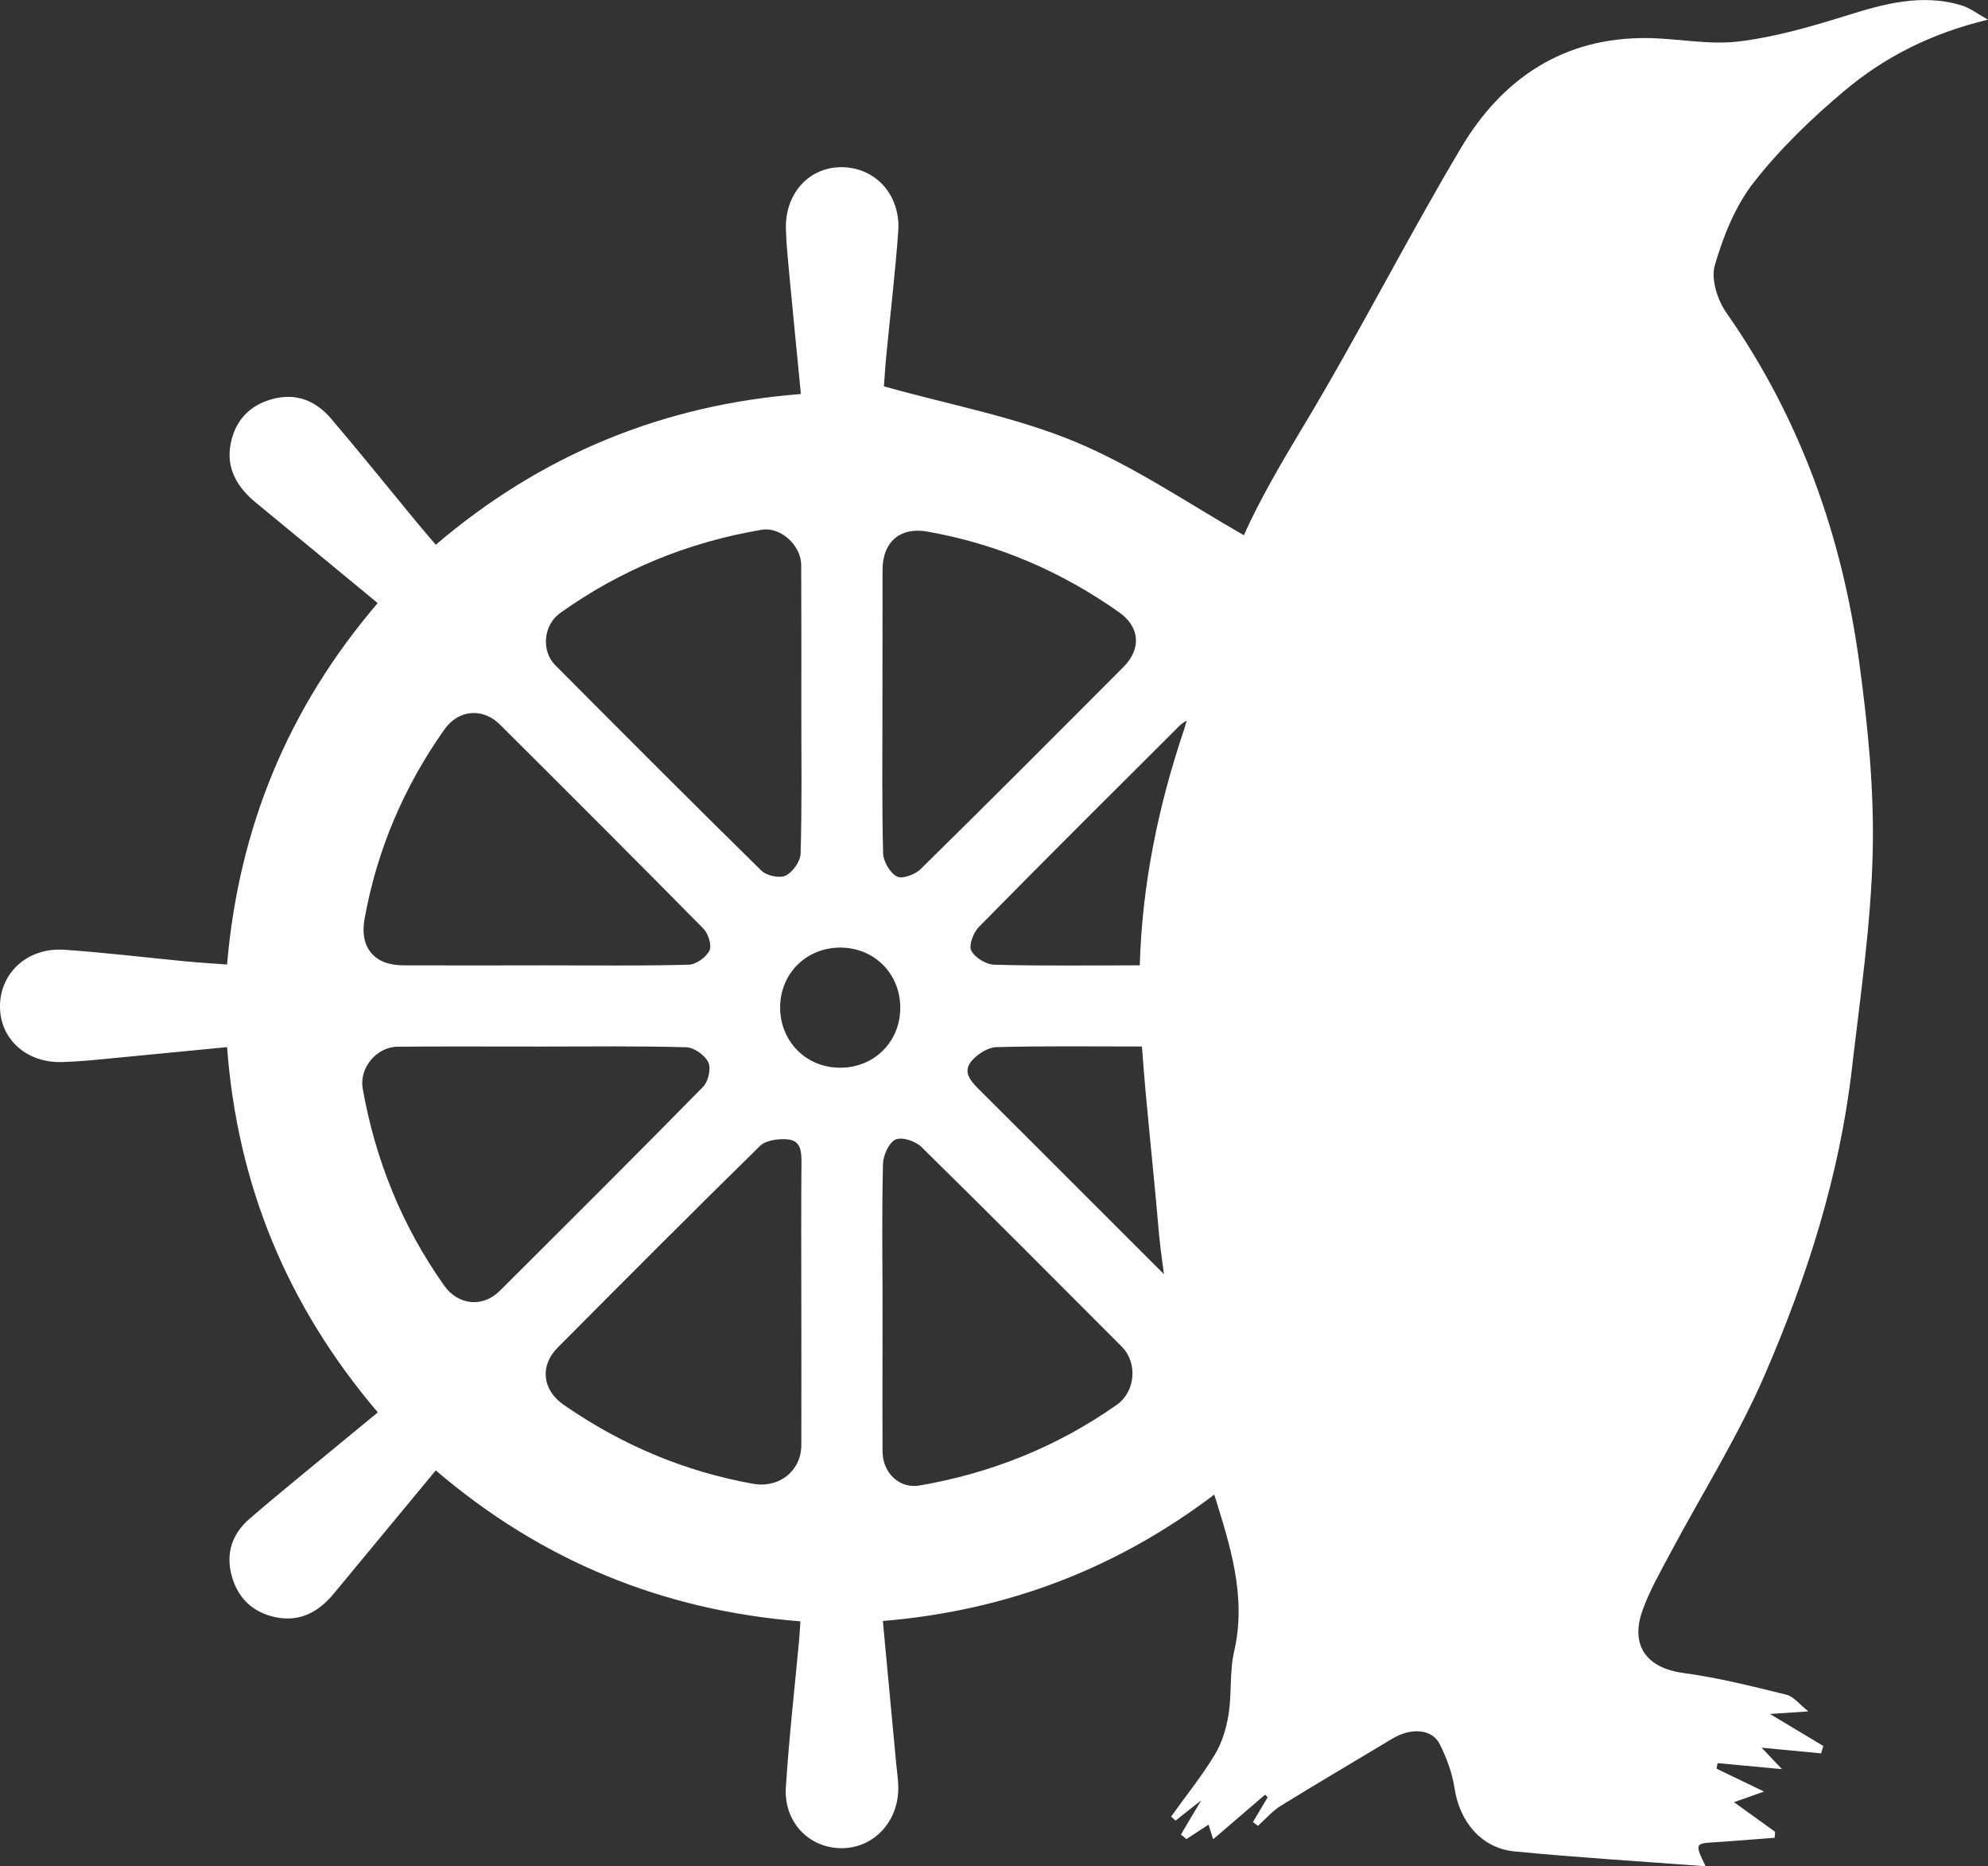 <?xml version="1.0" encoding="utf-8"?>
<!-- Generator: Adobe Illustrator 16.0.0, SVG Export Plug-In . SVG Version: 6.00 Build 0)  -->
<!DOCTYPE svg PUBLIC "-//W3C//DTD SVG 1.1//EN" "http://www.w3.org/Graphics/SVG/1.1/DTD/svg11.dtd">
<svg version="1.1" id="Capa_1" xmlns="http://www.w3.org/2000/svg" xmlns:xlink="http://www.w3.org/1999/xlink" x="0px" y="0px"
	 width="31.966px" height="30px" viewBox="0 0 31.966 30" enable-background="new 0 0 31.966 30" xml:space="preserve">
<rect x="0" y="0" width="31.966" height="30" fill="#333333" stroke="none"/>
<path id="XMLID_812_" fill="#FFFFFF" d="M27.757,5.024c-0.144-0.205-0.248-0.542-0.183-0.762c0.136-0.467,0.33-0.953,0.627-1.332
	c0.423-0.54,0.93-1.028,1.457-1.471c0.643-0.54,1.388-0.922,2.308-1.143c-0.173-0.096-0.293-0.191-0.43-0.231
	c-0.647-0.194-1.259-0.019-1.876,0.175c-0.558,0.173-1.129,0.338-1.707,0.407c-0.479,0.057-0.974-0.049-1.462-0.055
	c-1.353-0.016-2.338,0.652-3,1.767c-0.874,1.468-1.646,2.997-2.527,4.461C20.617,7.419,20.274,7.996,20,8.604
	c-0.923-0.53-1.776-1.112-2.708-1.501c-0.967-0.402-2.02-0.595-3.079-0.892c0.009-0.117,0.021-0.324,0.042-0.531
	c0.063-0.651,0.141-1.302,0.188-1.956c0.042-0.581-0.352-1.021-0.888-1.036c-0.535-0.015-0.935,0.413-0.918,0.998
	c0.007,0.263,0.037,0.523,0.06,0.784c0.058,0.611,0.118,1.22,0.181,1.864c-2.23,0.173-4.18,0.981-5.871,2.423
	C6.885,8.614,6.792,8.506,6.7,8.395C6.242,7.84,5.791,7.278,5.323,6.729c-0.248-0.29-0.564-0.419-0.951-0.312
	C4.01,6.517,3.785,6.761,3.711,7.123C3.628,7.527,3.813,7.832,4.116,8.082c0.647,0.531,1.293,1.065,1.957,1.613
	c-1.438,1.68-2.234,3.61-2.422,5.81c-0.245-0.019-0.453-0.03-0.659-0.05c-0.652-0.063-1.303-0.142-1.957-0.187
	C0.456,15.227,0.013,15.624,0,16.156c-0.013,0.536,0.417,0.935,1,0.917c0.261-0.007,0.522-0.034,0.784-0.059
	c0.611-0.058,1.22-0.118,1.867-0.181c0.167,2.222,0.969,4.162,2.424,5.872C5.878,22.868,5.717,23,5.555,23.133
	c-0.514,0.426-1.036,0.845-1.541,1.281c-0.28,0.24-0.389,0.557-0.287,0.922c0.099,0.361,0.345,0.587,0.705,0.662
	c0.387,0.079,0.689-0.082,0.933-0.377c0.541-0.654,1.082-1.309,1.642-1.984c1.7,1.455,3.654,2.252,5.863,2.427
	c-0.009,0.128-0.012,0.205-0.019,0.283c-0.074,0.796-0.164,1.59-0.215,2.387c-0.035,0.56,0.377,0.978,0.899,0.977
	c0.519-0.003,0.916-0.431,0.909-0.982c-0.002-0.131-0.023-0.261-0.035-0.392c-0.069-0.751-0.141-1.503-0.213-2.279
	c2.012-0.167,3.772-0.852,5.329-2.032c0.252,0.815,0.525,1.635,0.319,2.524c-0.076,0.326-0.035,0.679-0.09,1.012
	c-0.035,0.225-0.106,0.458-0.224,0.65c-0.208,0.345-0.465,0.661-0.699,0.99c0.023,0.021,0.049,0.044,0.072,0.065
	c0.125-0.1,0.25-0.199,0.412-0.325c-0.127,0.211-0.227,0.38-0.326,0.549c0.028,0.023,0.058,0.05,0.088,0.073
	c0.118-0.077,0.236-0.154,0.356-0.232c0.023,0.073,0.046,0.147,0.074,0.235c0.299-0.256,0.567-0.487,0.835-0.717
	c0.014,0.014,0.027,0.027,0.042,0.041c-0.079,0.133-0.16,0.268-0.238,0.4c0.028,0.02,0.053,0.039,0.081,0.06
	c0.123-0.109,0.233-0.24,0.372-0.325c0.593-0.366,1.19-0.715,1.787-1.075c0.301-0.182,0.639-0.161,0.764,0.086
	c0.111,0.222,0.201,0.465,0.238,0.709c0.081,0.538,0.431,0.963,0.962,1.016c1.007,0.098,2.015,0.159,3.076,0.239
	c-0.176-0.356-0.166-0.367,0.118-0.384c0.331-0.021,0.662-0.05,0.992-0.074c0.003-0.032,0.005-0.064,0.007-0.096
	c-0.205-0.147-0.409-0.295-0.661-0.476c0.176-0.063,0.296-0.104,0.483-0.171c-0.289-0.14-0.527-0.254-0.764-0.368
	c0.005-0.029,0.012-0.059,0.017-0.089c0.328,0.031,0.657,0.062,1.036,0.097c-0.113-0.119-0.189-0.2-0.328-0.345
	c0.377,0.036,0.668,0.064,0.957,0.091c0.012-0.04,0.023-0.08,0.035-0.119c-0.255-0.153-0.509-0.306-0.858-0.514
	c0.245-0.017,0.391-0.025,0.618-0.042c-0.148-0.116-0.238-0.24-0.354-0.268c-0.546-0.134-1.094-0.273-1.649-0.348
	c-0.592-0.077-0.869-0.436-0.663-1.011c0.113-0.315,0.284-0.612,0.443-0.911c0.512-0.962,1.099-1.892,1.529-2.889
	c0.676-1.565,1.196-3.191,1.393-4.899c0.134-1.16,0.308-2.321,0.335-3.484c0.025-1.012-0.078-2.035-0.215-3.042
	C29.623,8.622,28.948,6.724,27.757,5.024z M18.362,16.824c0.067,0.949,0.178,1.896,0.259,2.845c0.021,0.274,0.058,0.545,0.095,0.814
	c-0.995-0.991-1.985-1.987-2.981-2.977c-0.146-0.145-0.259-0.29-0.102-0.463c0.095-0.104,0.254-0.206,0.389-0.21
	c0.759-0.02,1.52-0.01,2.278-0.01C18.32,16.824,18.341,16.824,18.362,16.824z M19.083,11.583c-0.016,0.051-0.03,0.102-0.046,0.152
	c-0.417,1.236-0.673,2.496-0.71,3.783c-0.009,0-0.019,0-0.025,0c-0.772,0-1.545,0.012-2.315-0.01
	c-0.132-0.003-0.314-0.115-0.37-0.228c-0.044-0.088,0.037-0.292,0.125-0.381c1.064-1.082,2.14-2.152,3.215-3.223
	C18.993,11.638,19.037,11.609,19.083,11.583z M14.189,11.437c0.002-0.76,0-1.52,0.002-2.28c0.002-0.449,0.287-0.688,0.717-0.612
	c1.128,0.198,2.153,0.639,3.087,1.298c0.333,0.235,0.363,0.585,0.067,0.882c-1.083,1.086-2.165,2.172-3.259,3.246
	c-0.088,0.088-0.296,0.165-0.381,0.119c-0.111-0.058-0.22-0.242-0.222-0.375C14.18,12.958,14.189,12.197,14.189,11.437z
	 M9.008,9.854c0.976-0.696,2.059-1.139,3.241-1.338c0.298-0.051,0.631,0.246,0.634,0.566c0.004,0.786,0.002,1.572,0.002,2.358
	c0,0.76,0.011,1.521-0.012,2.279c-0.002,0.127-0.125,0.301-0.241,0.357c-0.097,0.047-0.305,0.002-0.389-0.08
	c-1.112-1.092-2.213-2.196-3.314-3.302C8.696,10.459,8.74,10.045,9.008,9.854z M5.862,14.772c0.199-1.111,0.634-2.125,1.284-3.046
	c0.225-0.319,0.615-0.354,0.893-0.078c1.094,1.089,2.186,2.18,3.271,3.28c0.079,0.08,0.139,0.27,0.097,0.354
	c-0.053,0.107-0.215,0.223-0.333,0.226c-0.773,0.021-1.545,0.01-2.318,0.01c-0.759,0.001-1.517,0.003-2.276,0
	C6.015,15.517,5.779,15.227,5.862,14.772z M7.142,20.666c-0.676-0.955-1.106-2.016-1.31-3.167c-0.058-0.33,0.222-0.671,0.564-0.673
	c0.772-0.006,1.545-0.002,2.32-0.002c0.773,0,1.545-0.011,2.318,0.011c0.127,0.004,0.301,0.128,0.356,0.243
	c0.046,0.096,0,0.305-0.081,0.389c-1.083,1.104-2.179,2.194-3.275,3.286C7.761,21.024,7.366,20.983,7.142,20.666z M12.887,18.72
	c-0.007,0.758-0.002,1.519-0.002,2.276c0,0.745,0.002,1.491,0,2.237c-0.002,0.415-0.359,0.693-0.773,0.62
	c-1.11-0.198-2.125-0.629-3.051-1.272c-0.342-0.238-0.384-0.626-0.095-0.917c1.08-1.085,2.16-2.17,3.254-3.242
	c0.09-0.09,0.282-0.115,0.423-0.108C12.894,18.326,12.887,18.526,12.887,18.72z M13.5,17.164c-0.546-0.005-0.96-0.43-0.956-0.977
	c0.005-0.544,0.428-0.958,0.976-0.954c0.546,0.005,0.96,0.427,0.956,0.977C14.471,16.755,14.048,17.17,13.5,17.164z M17.957,22.583
	C17,23.256,15.94,23.681,14.788,23.88c-0.317,0.056-0.592-0.192-0.597-0.543c-0.004-0.784,0-1.569,0-2.354
	c-0.002-0.759-0.012-1.518,0.007-2.275c0.005-0.138,0.095-0.339,0.201-0.389c0.102-0.047,0.319,0.024,0.414,0.116
	c1.083,1.063,2.153,2.139,3.225,3.214C18.297,21.908,18.258,22.371,17.957,22.583z"/>
</svg>
